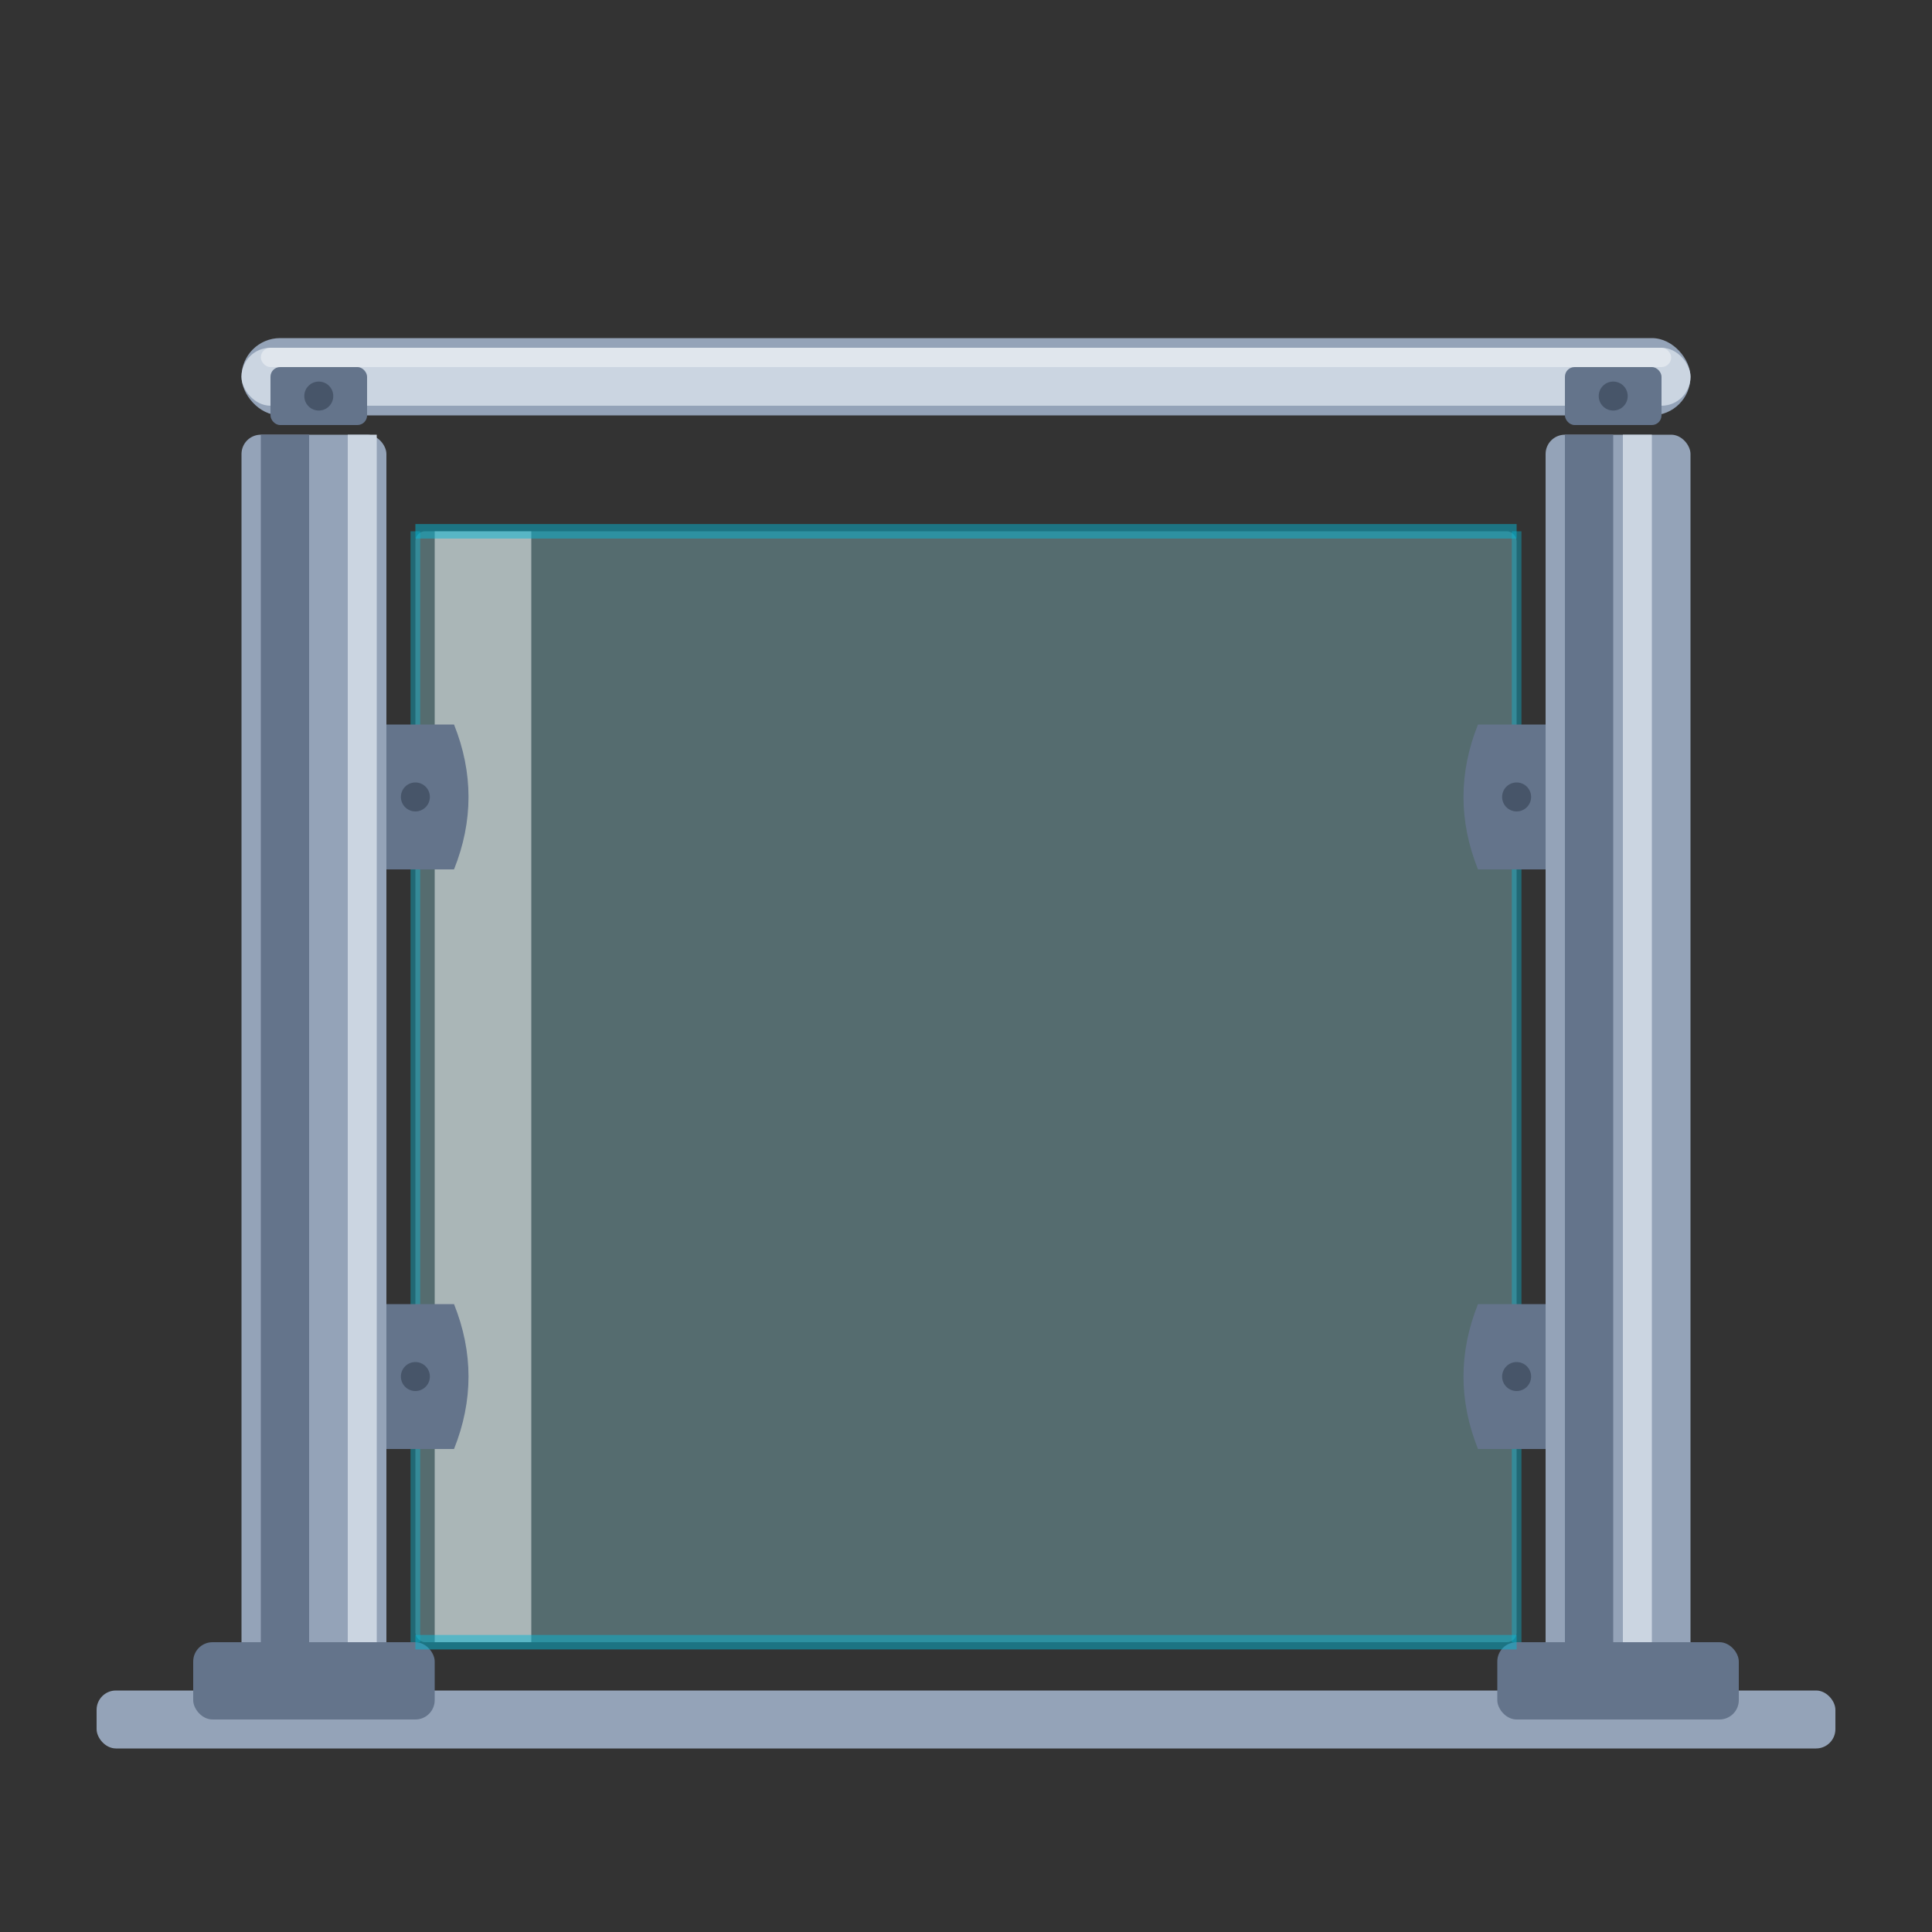 <svg xmlns="http://www.w3.org/2000/svg" viewBox="0 0 200 200" fill="none">
  <rect x="0" y="0" width="200" height="200" fill="#333333" stroke="none"/>
  <!-- Base/floor -->
  <rect x="10" y="175" width="180" height="6" fill="#94a3b8" rx="2"/>

  <!-- Left Post -->
  <rect x="25" y="45" width="15" height="130" fill="#94a3b8" rx="2"/>
  <rect x="27" y="45" width="5" height="130" fill="#64748b"/>
  <rect x="36" y="45" width="3" height="130" fill="#cbd5e1"/>

  <!-- Left post base -->
  <rect x="20" y="170" width="25" height="8" fill="#64748b" rx="2"/>

  <!-- Right Post -->
  <rect x="160" y="45" width="15" height="130" fill="#94a3b8" rx="2"/>
  <rect x="162" y="45" width="5" height="130" fill="#64748b"/>
  <rect x="168" y="45" width="3" height="130" fill="#cbd5e1"/>

  <!-- Right post base -->
  <rect x="155" y="170" width="25" height="8" fill="#64748b" rx="2"/>

  <!-- Glass Panel (single large panel between posts) -->
  <g opacity="0.3">
    <rect x="43" y="55" width="114" height="115" fill="#a5f3fc" rx="1"/>
  </g>

  <!-- Glass shine -->
  <rect x="45" y="55" width="10" height="115" fill="#ffffff" opacity="0.5"/>

  <!-- Glass edges -->
  <line x1="43" y1="55" x2="157" y2="55" stroke="#06b6d4" stroke-width="1.5" opacity="0.5"/>
  <line x1="43" y1="170" x2="157" y2="170" stroke="#06b6d4" stroke-width="1.5" opacity="0.5"/>
  <line x1="43" y1="55" x2="43" y2="170" stroke="#06b6d4" stroke-width="1" opacity="0.4"/>
  <line x1="157" y1="55" x2="157" y2="170" stroke="#06b6d4" stroke-width="1" opacity="0.4"/>

  <!-- D-shaped clamps on left post (2 clamps) -->
  <g>
    <!-- Top left clamp -->
    <path d="M 40 75 L 47 75 Q 50 82.5 47 90 L 40 90 Z" fill="#64748b"/>
    <circle cx="43" cy="82.5" r="1.5" fill="#475569"/>

    <!-- Bottom left clamp -->
    <path d="M 40 135 L 47 135 Q 50 142.5 47 150 L 40 150 Z" fill="#64748b"/>
    <circle cx="43" cy="142.5" r="1.5" fill="#475569"/>
  </g>

  <!-- D-shaped clamps on right post (2 clamps) -->
  <g>
    <!-- Top right clamp -->
    <path d="M 160 75 L 153 75 Q 150 82.5 153 90 L 160 90 Z" fill="#64748b"/>
    <circle cx="157" cy="82.5" r="1.5" fill="#475569"/>

    <!-- Bottom right clamp -->
    <path d="M 160 135 L 153 135 Q 150 142.5 153 150 L 160 150 Z" fill="#64748b"/>
    <circle cx="157" cy="142.5" r="1.5" fill="#475569"/>
  </g>

  <!-- Handrail tube (horizontal stainless tube connecting posts) -->
  <!-- Main tube body -->
  <rect x="25" y="35" width="150" height="8" fill="#94a3b8" rx="4"/>
  <rect x="25" y="36" width="150" height="6" fill="#cbd5e1" rx="3"/>

  <!-- Tube shine/highlight -->
  <rect x="27" y="36" width="146" height="2" fill="#ffffff" opacity="0.4" rx="1"/>

  <!-- Saddles connecting handrail to posts -->
  <!-- Left saddle -->
  <rect x="28" y="38" width="10" height="6" fill="#64748b" rx="1"/>
  <circle cx="33" cy="41" r="1.5" fill="#475569"/>

  <!-- Right saddle -->
  <rect x="162" y="38" width="10" height="6" fill="#64748b" rx="1"/>
  <circle cx="167" cy="41" r="1.5" fill="#475569"/>
</svg>
